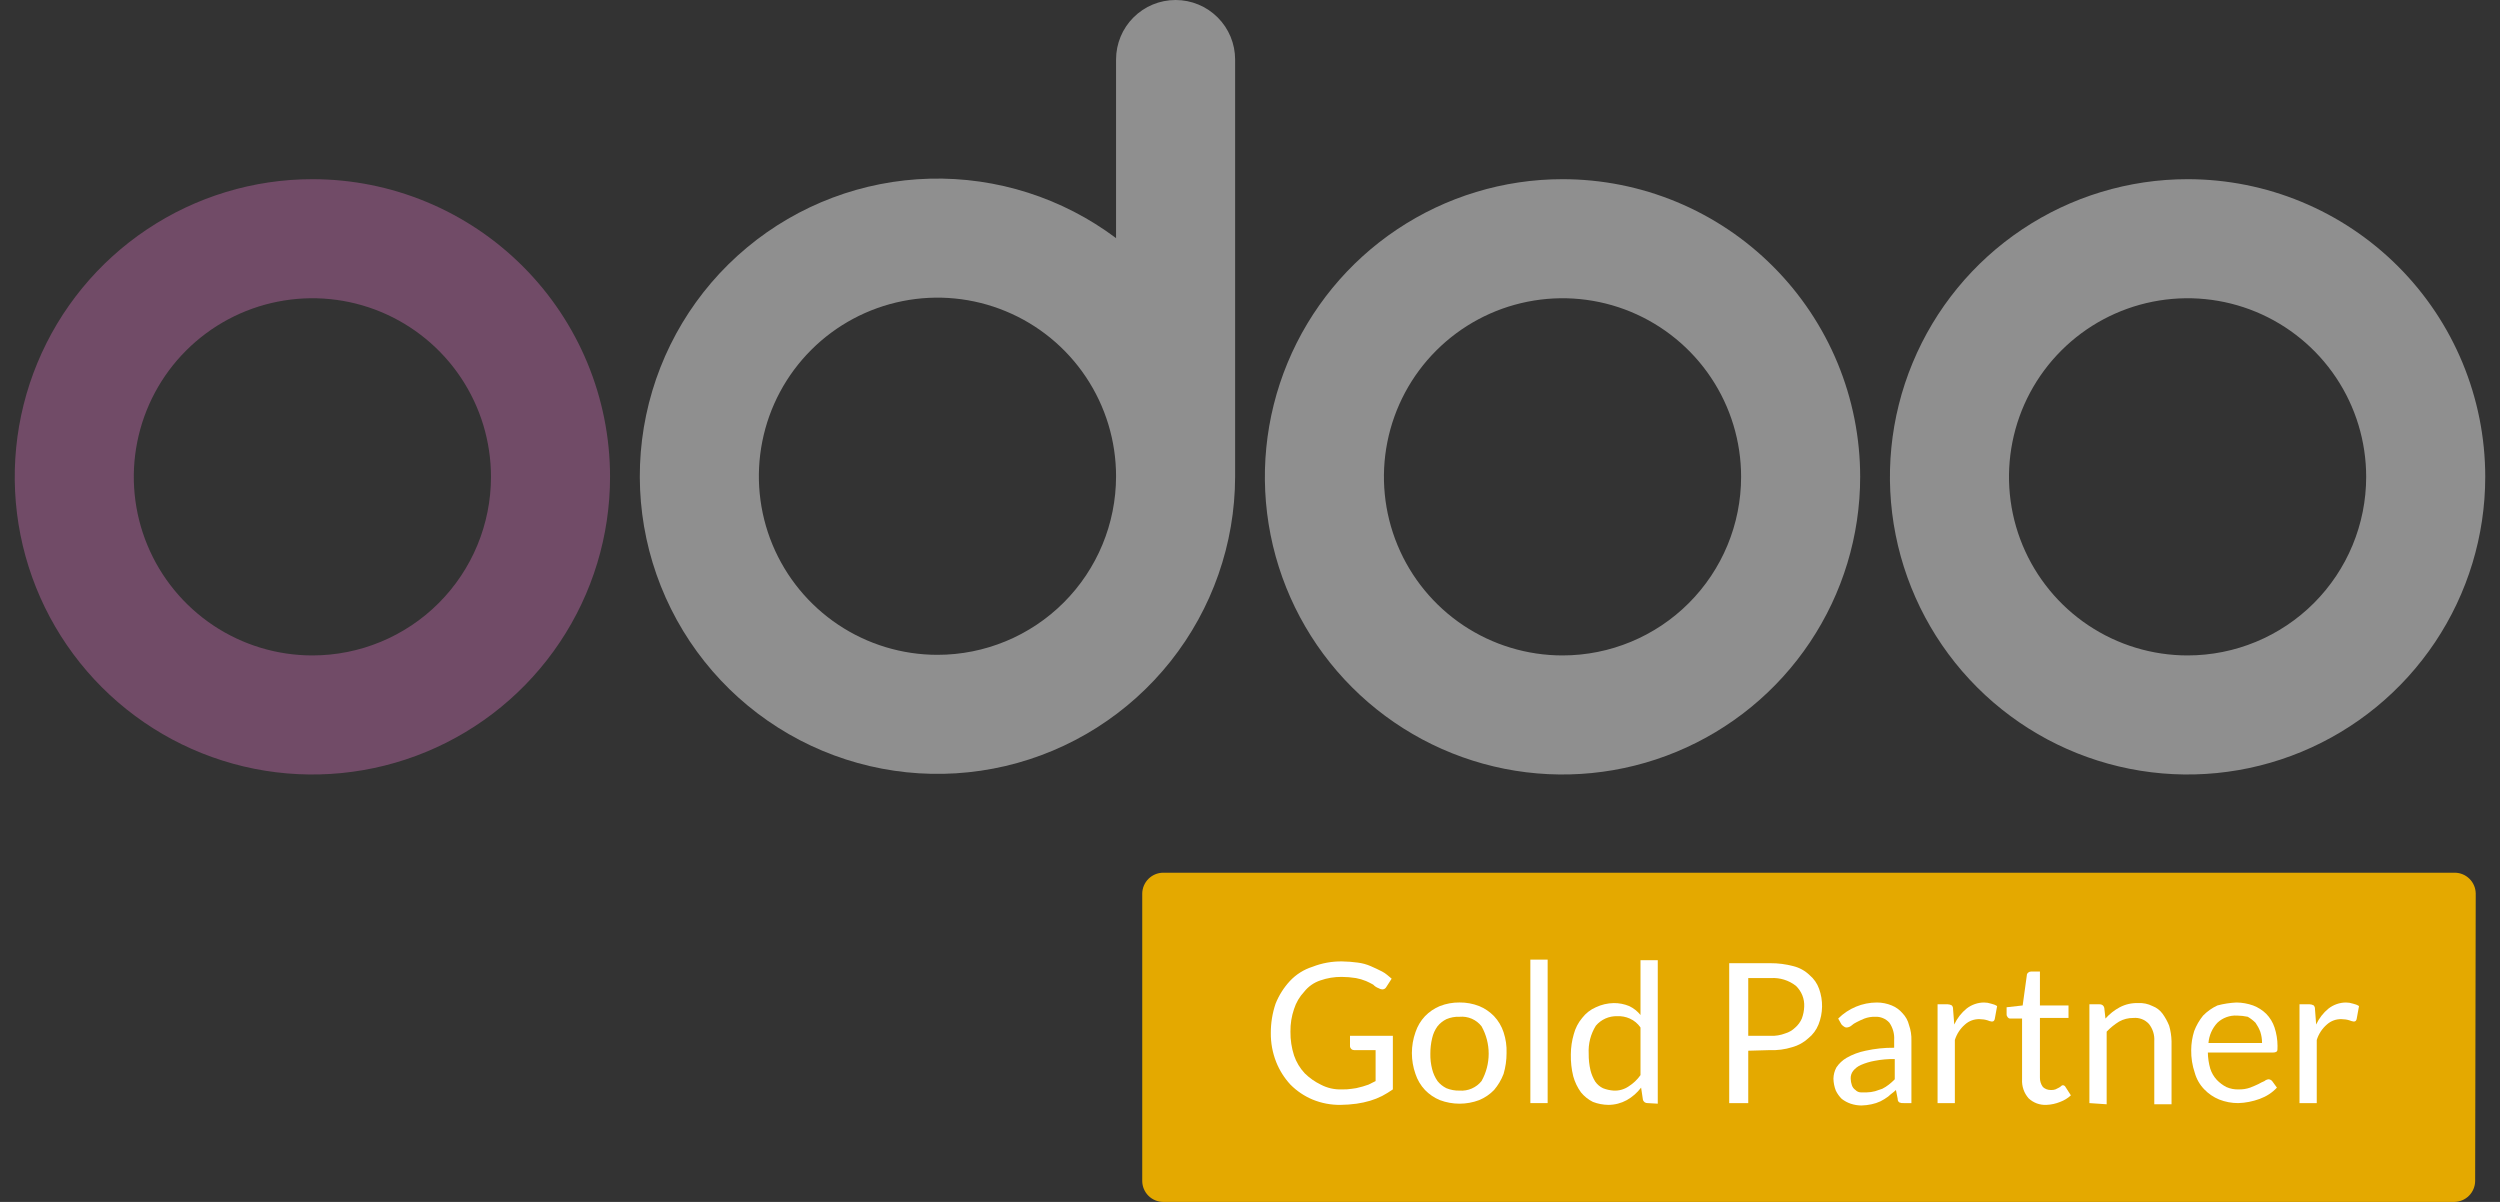 <svg xmlns="http://www.w3.org/2000/svg" width="104" height="50" viewBox="0 0 104 50" fill="none"><rect x="0" y="0" width="104" height="50" fill="#333333" stroke="none"/><path d="M102.966 49.133C102.963 49.362 102.871 49.581 102.709 49.743C102.547 49.905 102.328 49.997 102.099 50H48.384C48.155 49.997 47.936 49.905 47.774 49.743C47.612 49.581 47.52 49.362 47.517 49.133V37.172C47.52 36.943 47.612 36.724 47.774 36.562C47.936 36.4 48.155 36.307 48.384 36.305H102.124C102.353 36.307 102.572 36.4 102.734 36.562C102.896 36.724 102.988 36.943 102.99 37.172L102.966 49.133Z" fill="#E4A900"></path><path d="M55.813 45.319C55.954 45.324 56.095 45.316 56.234 45.294C56.36 45.282 56.484 45.257 56.605 45.22C56.729 45.195 56.828 45.146 56.928 45.121L57.225 44.973V43.685H56.333C56.291 43.686 56.25 43.671 56.218 43.644C56.186 43.616 56.165 43.578 56.16 43.536V43.09H57.943V45.319C57.8 45.419 57.651 45.51 57.497 45.592C57.338 45.672 57.172 45.739 57.002 45.79C56.815 45.845 56.625 45.887 56.432 45.914C56.211 45.944 55.987 45.961 55.764 45.963C55.364 45.968 54.968 45.892 54.6 45.74C54.257 45.596 53.945 45.385 53.683 45.121C53.429 44.847 53.228 44.528 53.089 44.18C52.937 43.794 52.861 43.382 52.866 42.967C52.865 42.554 52.932 42.144 53.064 41.753C53.203 41.406 53.404 41.087 53.658 40.812C53.916 40.536 54.24 40.331 54.6 40.218C54.994 40.063 55.414 39.988 55.838 39.995C56.053 39.998 56.268 40.015 56.482 40.044C56.669 40.067 56.853 40.117 57.026 40.193C57.2 40.267 57.349 40.342 57.497 40.416C57.646 40.49 57.77 40.614 57.893 40.713L57.67 41.06C57.654 41.091 57.629 41.117 57.598 41.135C57.568 41.152 57.532 41.16 57.497 41.159C57.444 41.154 57.394 41.137 57.349 41.109C57.264 41.078 57.187 41.027 57.126 40.961C57.029 40.906 56.93 40.857 56.828 40.812C56.693 40.756 56.552 40.715 56.407 40.688C56.211 40.656 56.012 40.64 55.813 40.639C55.51 40.636 55.208 40.686 54.922 40.787C54.658 40.876 54.425 41.039 54.253 41.258C54.061 41.463 53.917 41.708 53.832 41.976C53.728 42.279 53.678 42.597 53.683 42.917C53.678 43.253 53.729 43.588 53.832 43.908C53.926 44.184 54.078 44.438 54.278 44.651C54.473 44.843 54.699 45.002 54.946 45.121C55.213 45.262 55.512 45.33 55.813 45.319Z" fill="white"></path><path d="M60.716 41.703C60.996 41.7 61.273 41.751 61.533 41.852C61.767 41.948 61.977 42.092 62.153 42.273C62.332 42.464 62.468 42.692 62.549 42.942C62.642 43.221 62.684 43.514 62.673 43.809C62.673 44.102 62.632 44.394 62.549 44.675C62.456 44.919 62.322 45.145 62.153 45.344C61.977 45.525 61.767 45.669 61.533 45.765C61.007 45.963 60.426 45.963 59.899 45.765C59.666 45.669 59.455 45.525 59.28 45.344C59.1 45.153 58.965 44.925 58.883 44.675C58.685 44.114 58.685 43.503 58.883 42.942C58.965 42.692 59.1 42.464 59.28 42.273C59.455 42.092 59.666 41.948 59.899 41.852C60.159 41.751 60.437 41.7 60.716 41.703ZM60.716 45.369C60.89 45.382 61.064 45.353 61.223 45.284C61.383 45.215 61.523 45.108 61.632 44.972C61.827 44.624 61.929 44.232 61.929 43.833C61.929 43.434 61.827 43.042 61.632 42.694C61.525 42.556 61.385 42.448 61.225 42.379C61.065 42.31 60.89 42.282 60.716 42.298C60.529 42.29 60.343 42.324 60.171 42.397C60.027 42.468 59.9 42.569 59.8 42.694C59.692 42.842 59.616 43.011 59.577 43.189C59.526 43.4 59.502 43.617 59.503 43.833C59.498 44.05 59.523 44.267 59.577 44.477C59.621 44.654 59.696 44.822 59.8 44.972C59.9 45.097 60.027 45.199 60.171 45.27C60.344 45.34 60.53 45.374 60.716 45.369Z" fill="white"></path><path d="M64.382 39.92V45.889H63.663V39.92H64.382Z" fill="white"></path><path d="M68.542 45.889C68.497 45.892 68.452 45.879 68.415 45.852C68.379 45.824 68.353 45.785 68.344 45.74L68.27 45.245C68.109 45.457 67.907 45.634 67.675 45.765C67.44 45.894 67.176 45.962 66.908 45.963C66.687 45.96 66.469 45.918 66.264 45.839C66.073 45.743 65.904 45.608 65.769 45.443C65.622 45.241 65.513 45.014 65.447 44.774C65.373 44.475 65.34 44.166 65.347 43.858C65.349 43.573 65.39 43.289 65.471 43.016C65.536 42.77 65.654 42.542 65.818 42.347C65.967 42.153 66.163 41.999 66.388 41.902C66.62 41.792 66.873 41.733 67.13 41.728C67.351 41.726 67.57 41.768 67.774 41.852C67.957 41.939 68.118 42.066 68.245 42.224V39.945H68.963V45.913L68.542 45.889ZM67.13 45.369C67.35 45.38 67.568 45.319 67.75 45.195C67.944 45.072 68.112 44.913 68.245 44.725V42.744C68.134 42.581 67.979 42.452 67.799 42.372C67.636 42.299 67.458 42.265 67.279 42.273C67.11 42.268 66.942 42.301 66.788 42.369C66.634 42.438 66.497 42.54 66.388 42.669C66.17 43.017 66.067 43.424 66.09 43.833C66.087 44.067 66.111 44.3 66.165 44.527C66.206 44.693 66.273 44.851 66.363 44.997C66.445 45.114 66.556 45.208 66.685 45.27C66.827 45.326 66.978 45.359 67.13 45.369Z" fill="white"></path><path d="M72.727 43.71V45.889H71.935V40.069H73.644C73.97 40.067 74.294 40.109 74.609 40.193C74.861 40.256 75.092 40.384 75.278 40.564C75.459 40.716 75.595 40.912 75.674 41.134C75.848 41.616 75.839 42.144 75.65 42.62C75.561 42.843 75.416 43.04 75.228 43.19C75.039 43.365 74.809 43.493 74.56 43.561C74.256 43.657 73.937 43.699 73.619 43.685L72.727 43.71ZM72.727 43.09H73.668C73.871 43.098 74.073 43.064 74.263 42.991C74.421 42.945 74.566 42.86 74.684 42.744C74.801 42.642 74.894 42.515 74.956 42.372C75.015 42.214 75.049 42.046 75.055 41.877C75.063 41.716 75.037 41.555 74.977 41.406C74.917 41.256 74.825 41.121 74.709 41.01C74.413 40.779 74.043 40.665 73.668 40.688H72.727V43.09Z" fill="white"></path><path d="M79.515 45.889H79.193C79.134 45.895 79.075 45.886 79.02 45.864C78.994 45.849 78.973 45.828 78.96 45.801C78.947 45.775 78.942 45.745 78.945 45.715L78.871 45.344C78.772 45.443 78.648 45.517 78.549 45.616C78.448 45.691 78.34 45.758 78.227 45.815C78.109 45.87 77.984 45.912 77.856 45.938C77.717 45.968 77.576 45.985 77.435 45.988C77.283 45.987 77.133 45.962 76.989 45.914C76.855 45.868 76.73 45.801 76.618 45.715C76.516 45.615 76.432 45.498 76.37 45.369C76.308 45.211 76.275 45.043 76.271 44.873C76.274 44.709 76.316 44.548 76.395 44.403C76.504 44.241 76.647 44.106 76.816 44.007C77.062 43.866 77.33 43.766 77.608 43.71C77.998 43.624 78.397 43.582 78.797 43.586V43.264C78.814 43.009 78.744 42.756 78.599 42.546C78.525 42.462 78.433 42.397 78.33 42.354C78.227 42.311 78.116 42.292 78.004 42.298C77.852 42.294 77.701 42.319 77.559 42.372C77.435 42.422 77.336 42.471 77.237 42.521C77.155 42.559 77.08 42.609 77.014 42.669C76.958 42.715 76.888 42.741 76.816 42.744C76.77 42.743 76.726 42.725 76.692 42.694C76.667 42.669 76.618 42.645 76.593 42.595L76.469 42.372C76.896 41.946 77.475 41.705 78.079 41.704C78.291 41.704 78.501 41.746 78.698 41.827C78.87 41.897 79.023 42.008 79.144 42.149C79.277 42.287 79.371 42.458 79.416 42.645C79.489 42.851 79.522 43.07 79.515 43.289V45.889ZM77.658 45.443C77.775 45.441 77.891 45.424 78.004 45.394C78.103 45.369 78.203 45.319 78.302 45.294C78.398 45.246 78.489 45.188 78.574 45.121C78.662 45.053 78.745 44.979 78.822 44.898V44.056C78.539 44.052 78.257 44.077 77.98 44.131C77.784 44.166 77.593 44.224 77.41 44.304C77.284 44.359 77.174 44.444 77.088 44.552C77.018 44.644 76.983 44.758 76.989 44.873C76.991 44.966 77.008 45.058 77.038 45.146C77.065 45.227 77.117 45.296 77.187 45.344C77.216 45.374 77.25 45.399 77.289 45.416C77.327 45.433 77.368 45.442 77.41 45.443H77.658Z" fill="white"></path><path d="M80.603 45.889V41.778H81.025C81.085 41.779 81.145 41.797 81.198 41.827C81.233 41.869 81.251 41.922 81.247 41.976L81.297 42.62C81.416 42.36 81.594 42.131 81.817 41.951C82.023 41.793 82.275 41.706 82.535 41.704C82.636 41.704 82.737 41.721 82.832 41.753C82.92 41.771 83.004 41.804 83.08 41.852L82.981 42.397C82.956 42.471 82.931 42.496 82.857 42.496C82.797 42.488 82.739 42.471 82.684 42.447C82.579 42.414 82.471 42.398 82.362 42.397C82.134 42.387 81.912 42.467 81.743 42.62C81.545 42.791 81.399 43.014 81.322 43.264V45.889H80.603Z" fill="white"></path><path d="M85.134 45.963C84.998 45.97 84.862 45.949 84.734 45.903C84.607 45.856 84.49 45.784 84.391 45.691C84.296 45.583 84.222 45.458 84.176 45.322C84.129 45.185 84.11 45.042 84.118 44.898V42.372H83.623C83.604 42.372 83.585 42.367 83.568 42.359C83.551 42.35 83.536 42.338 83.524 42.323C83.493 42.289 83.475 42.245 83.475 42.199V41.902L84.143 41.827L84.317 40.564C84.317 40.545 84.322 40.526 84.33 40.509C84.339 40.492 84.351 40.477 84.366 40.465C84.4 40.434 84.444 40.417 84.49 40.416H84.861V41.827H86.05V42.347H84.861V44.824C84.857 44.966 84.9 45.106 84.985 45.22C85.073 45.301 85.188 45.345 85.307 45.344C85.374 45.349 85.442 45.341 85.505 45.319L85.654 45.245C85.691 45.226 85.725 45.201 85.753 45.171C85.763 45.161 85.774 45.154 85.787 45.15C85.8 45.146 85.814 45.144 85.827 45.146C85.849 45.149 85.869 45.158 85.886 45.171C85.903 45.184 85.917 45.201 85.926 45.22L86.149 45.567C86.02 45.686 85.868 45.778 85.703 45.839C85.522 45.913 85.329 45.955 85.134 45.963Z" fill="white"></path><path d="M86.919 45.889V41.778H87.34C87.385 41.775 87.43 41.788 87.466 41.815C87.503 41.842 87.528 41.882 87.538 41.926L87.587 42.372C87.756 42.182 87.957 42.022 88.182 41.902C88.418 41.778 88.683 41.718 88.949 41.728C89.155 41.716 89.36 41.759 89.544 41.852C89.713 41.916 89.859 42.028 89.965 42.174C90.075 42.328 90.167 42.494 90.237 42.669C90.298 42.879 90.331 43.095 90.336 43.313V45.938H89.618V43.313C89.636 43.054 89.556 42.798 89.395 42.595C89.314 42.507 89.214 42.438 89.102 42.395C88.99 42.352 88.87 42.336 88.751 42.347C88.543 42.344 88.338 42.395 88.157 42.496C87.966 42.613 87.791 42.755 87.637 42.917V45.938L86.919 45.889Z" fill="white"></path><path d="M93.036 41.704C93.272 41.706 93.507 41.748 93.729 41.827C93.933 41.904 94.119 42.022 94.274 42.174C94.432 42.335 94.55 42.53 94.621 42.744C94.702 42.992 94.744 43.251 94.745 43.511C94.745 43.635 94.745 43.71 94.72 43.734C94.695 43.759 94.646 43.784 94.571 43.784H91.847C91.85 44.01 91.884 44.235 91.946 44.453C92.001 44.628 92.094 44.788 92.219 44.923C92.334 45.043 92.468 45.144 92.615 45.22C92.778 45.293 92.956 45.327 93.135 45.319C93.295 45.323 93.454 45.298 93.606 45.245C93.729 45.195 93.853 45.146 93.952 45.096C94.032 45.05 94.115 45.009 94.2 44.973C94.249 44.931 94.309 44.906 94.373 44.898C94.402 44.9 94.43 44.908 94.455 44.92C94.481 44.933 94.503 44.951 94.522 44.973L94.72 45.245C94.624 45.349 94.516 45.44 94.398 45.517C94.274 45.598 94.141 45.664 94.002 45.715C93.857 45.768 93.708 45.81 93.556 45.839C93.409 45.868 93.26 45.885 93.11 45.889C92.839 45.89 92.57 45.839 92.318 45.74C92.085 45.644 91.874 45.501 91.699 45.319C91.51 45.125 91.374 44.887 91.302 44.626C91.199 44.323 91.149 44.005 91.154 43.685C91.155 43.416 91.197 43.149 91.278 42.892C91.366 42.659 91.492 42.442 91.649 42.248C91.82 42.073 92.021 41.93 92.244 41.827C92.503 41.758 92.768 41.717 93.036 41.704ZM93.061 42.248C92.912 42.24 92.762 42.262 92.622 42.313C92.481 42.364 92.353 42.443 92.244 42.546C92.028 42.776 91.898 43.073 91.872 43.388H94.101C94.102 43.228 94.077 43.069 94.027 42.917C93.976 42.786 93.909 42.661 93.829 42.546C93.732 42.45 93.624 42.366 93.507 42.298C93.36 42.267 93.211 42.25 93.061 42.248Z" fill="white"></path><path d="M95.659 45.889V41.778H96.08C96.141 41.779 96.201 41.797 96.253 41.827C96.288 41.869 96.306 41.922 96.303 41.976L96.352 42.62C96.472 42.36 96.65 42.131 96.872 41.951C97.078 41.793 97.331 41.706 97.59 41.704C97.692 41.704 97.792 41.721 97.888 41.753C97.975 41.771 98.059 41.804 98.135 41.852L98.036 42.397C98.011 42.471 97.987 42.496 97.912 42.496C97.853 42.488 97.794 42.471 97.739 42.447C97.635 42.414 97.526 42.398 97.417 42.397C97.189 42.387 96.967 42.467 96.798 42.62C96.6 42.791 96.454 43.014 96.377 43.264V45.889H95.659Z" fill="white"></path><path d="M91.003 7.454C88.554 7.454 86.16 8.18 84.124 9.541C82.088 10.901 80.501 12.835 79.564 15.098C78.626 17.36 78.381 19.85 78.859 22.252C79.337 24.654 80.516 26.86 82.248 28.592C83.98 30.324 86.186 31.503 88.588 31.981C90.99 32.459 93.479 32.213 95.742 31.276C98.004 30.339 99.938 28.752 101.299 26.715C102.66 24.679 103.386 22.285 103.386 19.836C103.386 16.552 102.081 13.403 99.759 11.081C97.437 8.758 94.287 7.454 91.003 7.454ZM91.003 27.266C89.534 27.266 88.098 26.83 86.876 26.014C85.654 25.197 84.702 24.037 84.139 22.679C83.577 21.322 83.43 19.828 83.717 18.387C84.003 16.946 84.711 15.622 85.75 14.583C86.789 13.544 88.113 12.836 89.554 12.55C90.995 12.263 92.489 12.41 93.847 12.972C95.204 13.535 96.364 14.487 97.181 15.709C97.997 16.93 98.433 18.367 98.433 19.836C98.433 21.807 97.65 23.696 96.257 25.09C94.864 26.483 92.974 27.266 91.003 27.266Z" fill="#8F8F8F"></path><path d="M65.001 7.454C62.552 7.454 60.158 8.18 58.121 9.541C56.085 10.901 54.498 12.835 53.561 15.098C52.624 17.36 52.379 19.85 52.856 22.252C53.334 24.654 54.513 26.86 56.245 28.592C57.977 30.324 60.183 31.503 62.585 31.981C64.987 32.459 67.477 32.213 69.739 31.276C72.002 30.339 73.936 28.752 75.296 26.715C76.657 24.679 77.383 22.285 77.383 19.836C77.383 18.21 77.063 16.6 76.441 15.098C75.818 13.595 74.906 12.23 73.756 11.081C72.607 9.931 71.242 9.019 69.739 8.396C68.237 7.774 66.627 7.454 65.001 7.454ZM65.001 27.266C63.531 27.266 62.095 26.83 60.873 26.014C59.651 25.197 58.699 24.037 58.137 22.679C57.575 21.322 57.427 19.828 57.714 18.387C58.001 16.946 58.708 15.622 59.747 14.583C60.786 13.544 62.11 12.836 63.551 12.55C64.993 12.263 66.486 12.41 67.844 12.972C69.201 13.535 70.362 14.487 71.178 15.709C71.995 16.93 72.43 18.367 72.43 19.836C72.43 21.807 71.647 23.696 70.254 25.09C68.861 26.483 66.971 27.266 65.001 27.266Z" fill="#8F8F8F"></path><path d="M12.996 7.454C10.547 7.454 8.153 8.18 6.116 9.541C4.08 10.901 2.493 12.835 1.556 15.098C0.619 17.36 0.373 19.85 0.851 22.252C1.329 24.654 2.508 26.86 4.24 28.592C5.972 30.324 8.178 31.503 10.58 31.981C12.982 32.459 15.472 32.213 17.734 31.276C19.997 30.339 21.93 28.752 23.291 26.715C24.652 24.679 25.378 22.285 25.378 19.836C25.378 16.552 24.073 13.403 21.751 11.081C19.429 8.758 16.28 7.454 12.996 7.454ZM12.996 27.266C11.526 27.266 10.09 26.83 8.868 26.014C7.646 25.197 6.694 24.037 6.132 22.679C5.569 21.322 5.422 19.828 5.709 18.387C5.996 16.946 6.703 15.622 7.742 14.583C8.781 13.544 10.105 12.836 11.546 12.55C12.987 12.263 14.481 12.41 15.839 12.972C17.196 13.535 18.357 14.487 19.173 15.709C19.989 16.93 20.425 18.367 20.425 19.836C20.425 21.807 19.642 23.696 18.249 25.09C16.856 26.483 14.966 27.266 12.996 27.266Z" fill="#714B67"></path><path d="M48.904 -0C48.247 -0 47.617 0.261 47.153 0.725C46.688 1.189 46.428 1.819 46.428 2.476V9.906C44.197 8.233 41.467 7.361 38.68 7.433C35.892 7.505 33.211 8.515 31.069 10.301C28.927 12.086 27.451 14.543 26.879 17.272C26.307 20.001 26.673 22.843 27.918 25.338C29.162 27.833 31.212 29.835 33.736 31.02C36.26 32.205 39.11 32.503 41.825 31.867C44.54 31.23 46.96 29.696 48.694 27.513C50.428 25.329 51.375 22.625 51.381 19.836V2.476C51.381 1.819 51.12 1.189 50.655 0.725C50.191 0.261 49.561 -0 48.904 -0ZM38.998 27.241C37.529 27.241 36.092 26.805 34.871 25.989C33.649 25.172 32.697 24.012 32.134 22.655C31.572 21.297 31.425 19.803 31.712 18.362C31.998 16.921 32.706 15.597 33.745 14.558C34.784 13.519 36.108 12.812 37.549 12.525C38.99 12.238 40.484 12.385 41.841 12.948C43.199 13.51 44.359 14.462 45.175 15.684C45.992 16.906 46.428 18.342 46.428 19.811C46.428 21.782 45.645 23.672 44.252 25.065C42.858 26.458 40.969 27.241 38.998 27.241Z" fill="#8F8F8F"></path></svg>